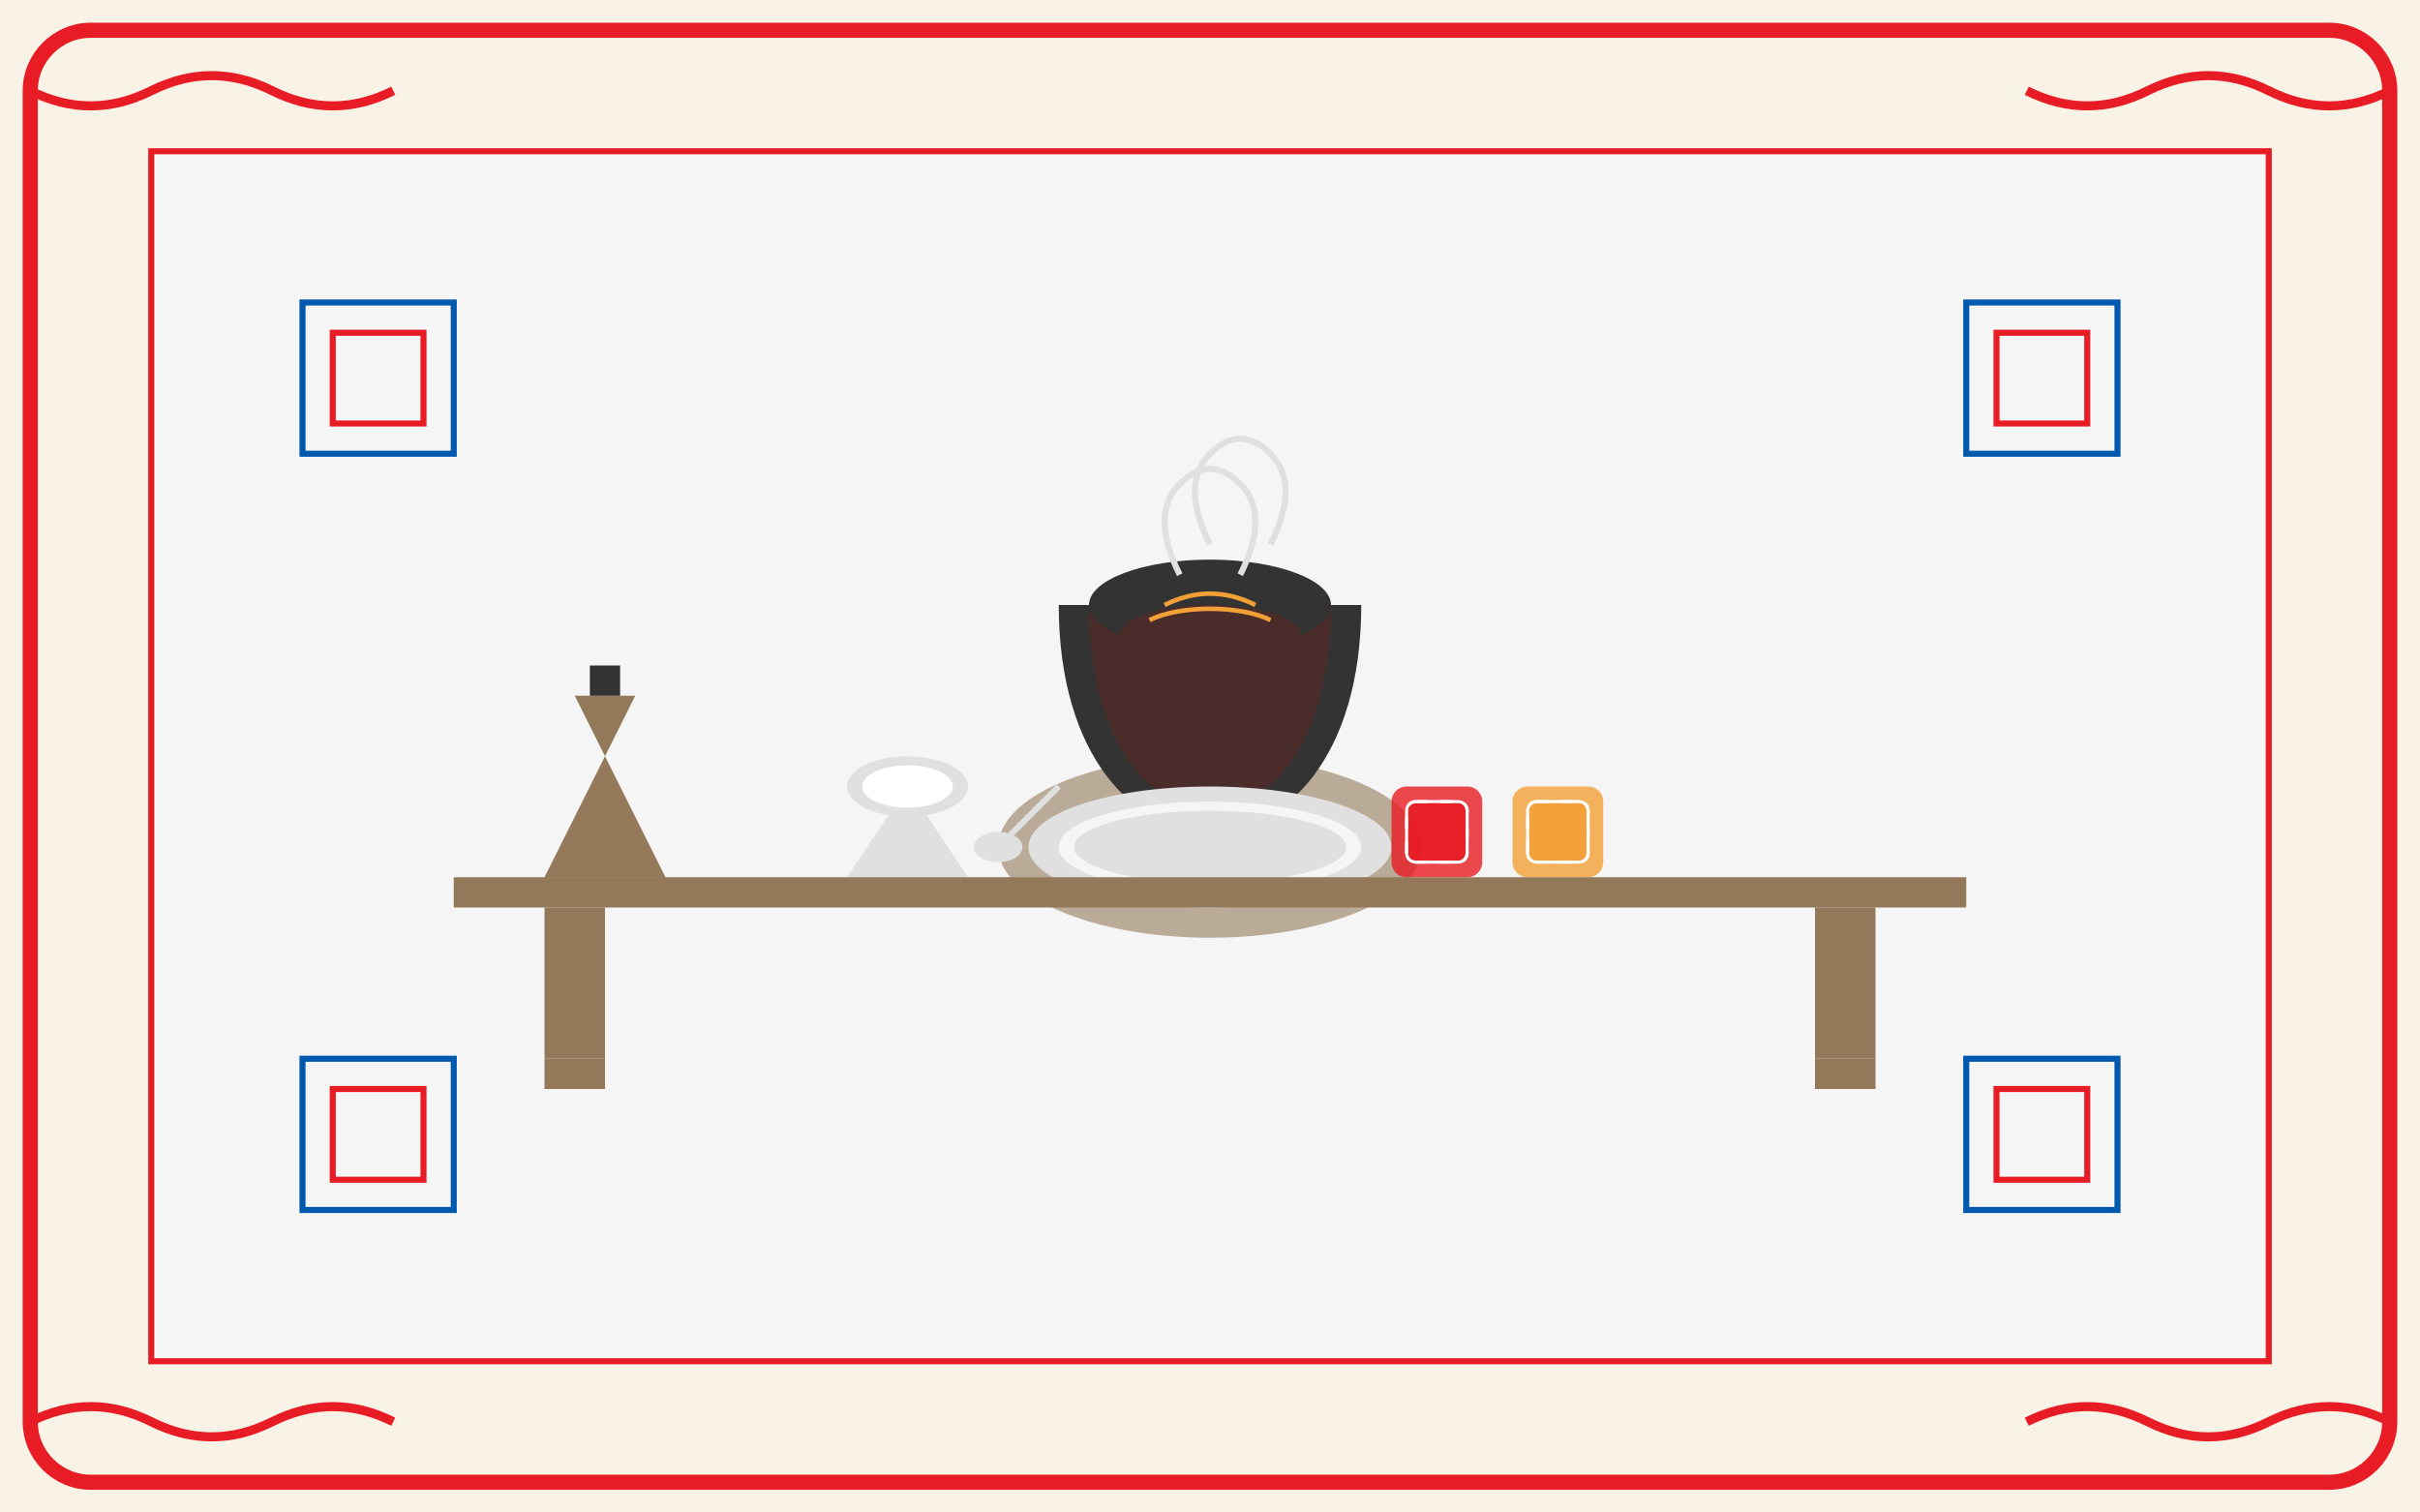 <svg version="1.2" xmlns="http://www.w3.org/2000/svg" viewBox="0 0 800 500" width="800" height="500">
	<title>article2</title>
	<style>
		.s0 { fill: #f9f2e7 } 
		.s1 { fill: #f5f5f5;stroke: #e81c24;stroke-width: 2 } 
		.s2 { fill: none;stroke: #0059af;stroke-width: 2 } 
		.s3 { fill: none;stroke: #e81c24;stroke-width: 2 } 
		.s4 { opacity: .6;fill: #93795a } 
		.s5 { fill: #333333 } 
		.s6 { fill: #4a2c2a } 
		.s7 { fill: none;stroke: #f3a037;stroke-width: 1.5 } 
		.s8 { fill: #e0e0e0 } 
		.s9 { fill: #f5f5f5 } 
		.s10 { opacity: .8;fill: #e81c24 } 
		.s11 { opacity: .9;fill: #e81c24 } 
		.s12 { fill: none;stroke: #ffffff } 
		.s13 { fill: none;stroke: #ffffff;stroke-dasharray: 4,4 } 
		.s14 { opacity: .8;fill: #f3a037 } 
		.s15 { opacity: .9;fill: #f3a037 } 
		.s16 { fill: #ffffff } 
		.s17 { fill: #000000;stroke: #e0e0e0;stroke-width: 2 } 
		.s18 { fill: #93795a } 
		.s19 { fill: none;stroke: #e0e0e0;stroke-width: 2 } 
		.s20 { fill: none;stroke: #e81c24;stroke-width: 5 } 
		.s21 { fill: none;stroke: #e81c24;stroke-width: 3 } 
	</style>
	<path fill-rule="evenodd" class="s0" d="m0 0h800v500h-800z"/>
	<path fill-rule="evenodd" class="s1" d="m50 50h700v400h-700z"/>
	<path class="s2" d="m100 100h50v50h-50z"/>
	<path class="s3" d="m110 110h30v30h-30z"/>
	<path class="s2" d="m650 100h50v50h-50z"/>
	<path class="s3" d="m660 110h30v30h-30z"/>
	<path class="s2" d="m100 350h50v50h-50z"/>
	<path class="s3" d="m110 360h30v30h-30z"/>
	<path class="s2" d="m650 350h50v50h-50z"/>
	<path class="s3" d="m660 360h30v30h-30z"/>
	<path fill-rule="evenodd" class="s4" d="m400 310c-38.7 0-70-13.4-70-30 0-16.6 31.3-30 70-30 38.7 0 70 13.4 70 30 0 16.6-31.3 30-70 30z"/>
	<path class="s5" d="m350 200c0 100 100 100 100 0"/>
	<path class="s6" d="m360 200c0 90 80 90 80 0"/>
	<path fill-rule="evenodd" class="s5" d="m400 215c-22.1 0-40-6.7-40-15 0-8.3 17.9-15 40-15 22.1 0 40 6.7 40 15 0 8.3-17.9 15-40 15z"/>
	<path class="s6" d="m370 210c0 50 60 50 60 0"/>
	<path fill-rule="evenodd" class="s6" d="m400 220c-16.6 0-30-4.5-30-10 0-5.5 13.4-10 30-10 16.6 0 30 4.5 30 10 0 5.5-13.4 10-30 10z"/>
	<path class="s7" d="m380 205c10-5 30-5 40 0"/>
	<path class="s7" d="m385 200q15-7.5 30 0"/>
	<path fill-rule="evenodd" class="s8" d="m400 300c-33.2 0-60-8.9-60-20 0-11.1 26.8-20 60-20 33.2 0 60 8.9 60 20 0 11.1-26.8 20-60 20z"/>
	<path fill-rule="evenodd" class="s9" d="m400 295c-27.6 0-50-6.7-50-15 0-8.3 22.4-15 50-15 27.6 0 50 6.7 50 15 0 8.3-22.4 15-50 15z"/>
	<path fill-rule="evenodd" class="s8" d="m400 292c-24.9 0-45-5.4-45-12 0-6.6 20.1-12 45-12 24.9 0 45 5.4 45 12 0 6.6-20.1 12-45 12z"/>
	<path fill-rule="evenodd" class="s10" d="m465 260h20c2.8 0 5 2.2 5 5v20c0 2.8-2.2 5-5 5h-20c-2.8 0-5-2.2-5-5v-20c0-2.8 2.2-5 5-5z"/>
	<path fill-rule="evenodd" class="s11" d="m468 265h14c1.7 0 3 1.3 3 3v14c0 1.7-1.3 3-3 3h-14c-1.7 0-3-1.3-3-3v-14c0-1.7 1.3-3 3-3z"/>
	<path fill-rule="evenodd" class="s12" d="m468 265h14c1.7 0 3 1.3 3 3v14c0 1.7-1.3 3-3 3h-14c-1.7 0-3-1.3-3-3v-14c0-1.7 1.3-3 3-3z"/>
	<path fill-rule="evenodd" class="s13" d="m468 265h14c1.7 0 3 1.3 3 3v14c0 1.7-1.3 3-3 3h-14c-1.7 0-3-1.3-3-3v-14c0-1.7 1.3-3 3-3z"/>
	<path fill-rule="evenodd" class="s14" d="m505 260h20c2.8 0 5 2.2 5 5v20c0 2.8-2.2 5-5 5h-20c-2.8 0-5-2.2-5-5v-20c0-2.8 2.2-5 5-5z"/>
	<path fill-rule="evenodd" class="s15" d="m508 265h14c1.7 0 3 1.3 3 3v14c0 1.7-1.3 3-3 3h-14c-1.7 0-3-1.3-3-3v-14c0-1.7 1.3-3 3-3z"/>
	<path fill-rule="evenodd" class="s12" d="m508 265h14c1.7 0 3 1.3 3 3v14c0 1.7-1.3 3-3 3h-14c-1.7 0-3-1.3-3-3v-14c0-1.7 1.3-3 3-3z"/>
	<path fill-rule="evenodd" class="s13" d="m508 265h14c1.7 0 3 1.3 3 3v14c0 1.7-1.3 3-3 3h-14c-1.7 0-3-1.3-3-3v-14c0-1.7 1.3-3 3-3z"/>
	<path class="s8" d="m300 260l-20 30h40z"/>
	<path fill-rule="evenodd" class="s8" d="m300 270c-11.1 0-20-4.5-20-10 0-5.5 8.9-10 20-10 11.1 0 20 4.5 20 10 0 5.5-8.9 10-20 10z"/>
	<path fill-rule="evenodd" class="s16" d="m300 267c-8.3 0-15-3.1-15-7 0-3.9 6.7-7 15-7 8.3 0 15 3.1 15 7 0 3.9-6.7 7-15 7z"/>
	<path fill-rule="evenodd" class="s8" d="m330 285c-4.4 0-8-2.2-8-5 0-2.8 3.6-5 8-5 4.4 0 8 2.2 8 5 0 2.8-3.6 5-8 5z"/>
	<path class="s17" d="m330 280l20-20"/>
	<path class="s18" d="m200 250l-20 40h40z"/>
	<path class="s18" d="m200 250l-10-20h20z"/>
	<path fill-rule="evenodd" class="s5" d="m195 220h10v10h-10z"/>
	<path class="s18" d="m180 290c0 5 40 5 40 0"/>
	<path fill-rule="evenodd" class="s18" d="m150 290h500v10h-500z"/>
	<path fill-rule="evenodd" class="s18" d="m180 300h20v50h-20z"/>
	<path fill-rule="evenodd" class="s18" d="m600 300h20v50h-20z"/>
	<path class="s18" d="m180 350h20v10h-20z"/>
	<path class="s18" d="m600 350h20v10h-20z"/>
	<path class="s19" d="m390 190q-10-20 0-30 10-10 20 0 10 10 0 30"/>
	<path class="s19" d="m400 180q-10-20 0-30 10-10 20 0 10 10 0 30"/>
	<path fill-rule="evenodd" class="s20" d="m30 10h740c11 0 20 9 20 20v440c0 11-9 20-20 20h-740c-11 0-20-9-20-20v-440c0-11 9-20 20-20z"/>
	<path class="s21" d="m10 30q20 10 40 0 20-10 40 0 20 10 40 0"/>
	<path class="s21" d="m670 30q20 10 40 0 20-10 40 0 20 10 40 0"/>
	<path class="s21" d="m10 470q20-10 40 0 20 10 40 0 20-10 40 0"/>
	<path class="s21" d="m670 470q20-10 40 0 20 10 40 0 20-10 40 0"/>
</svg>